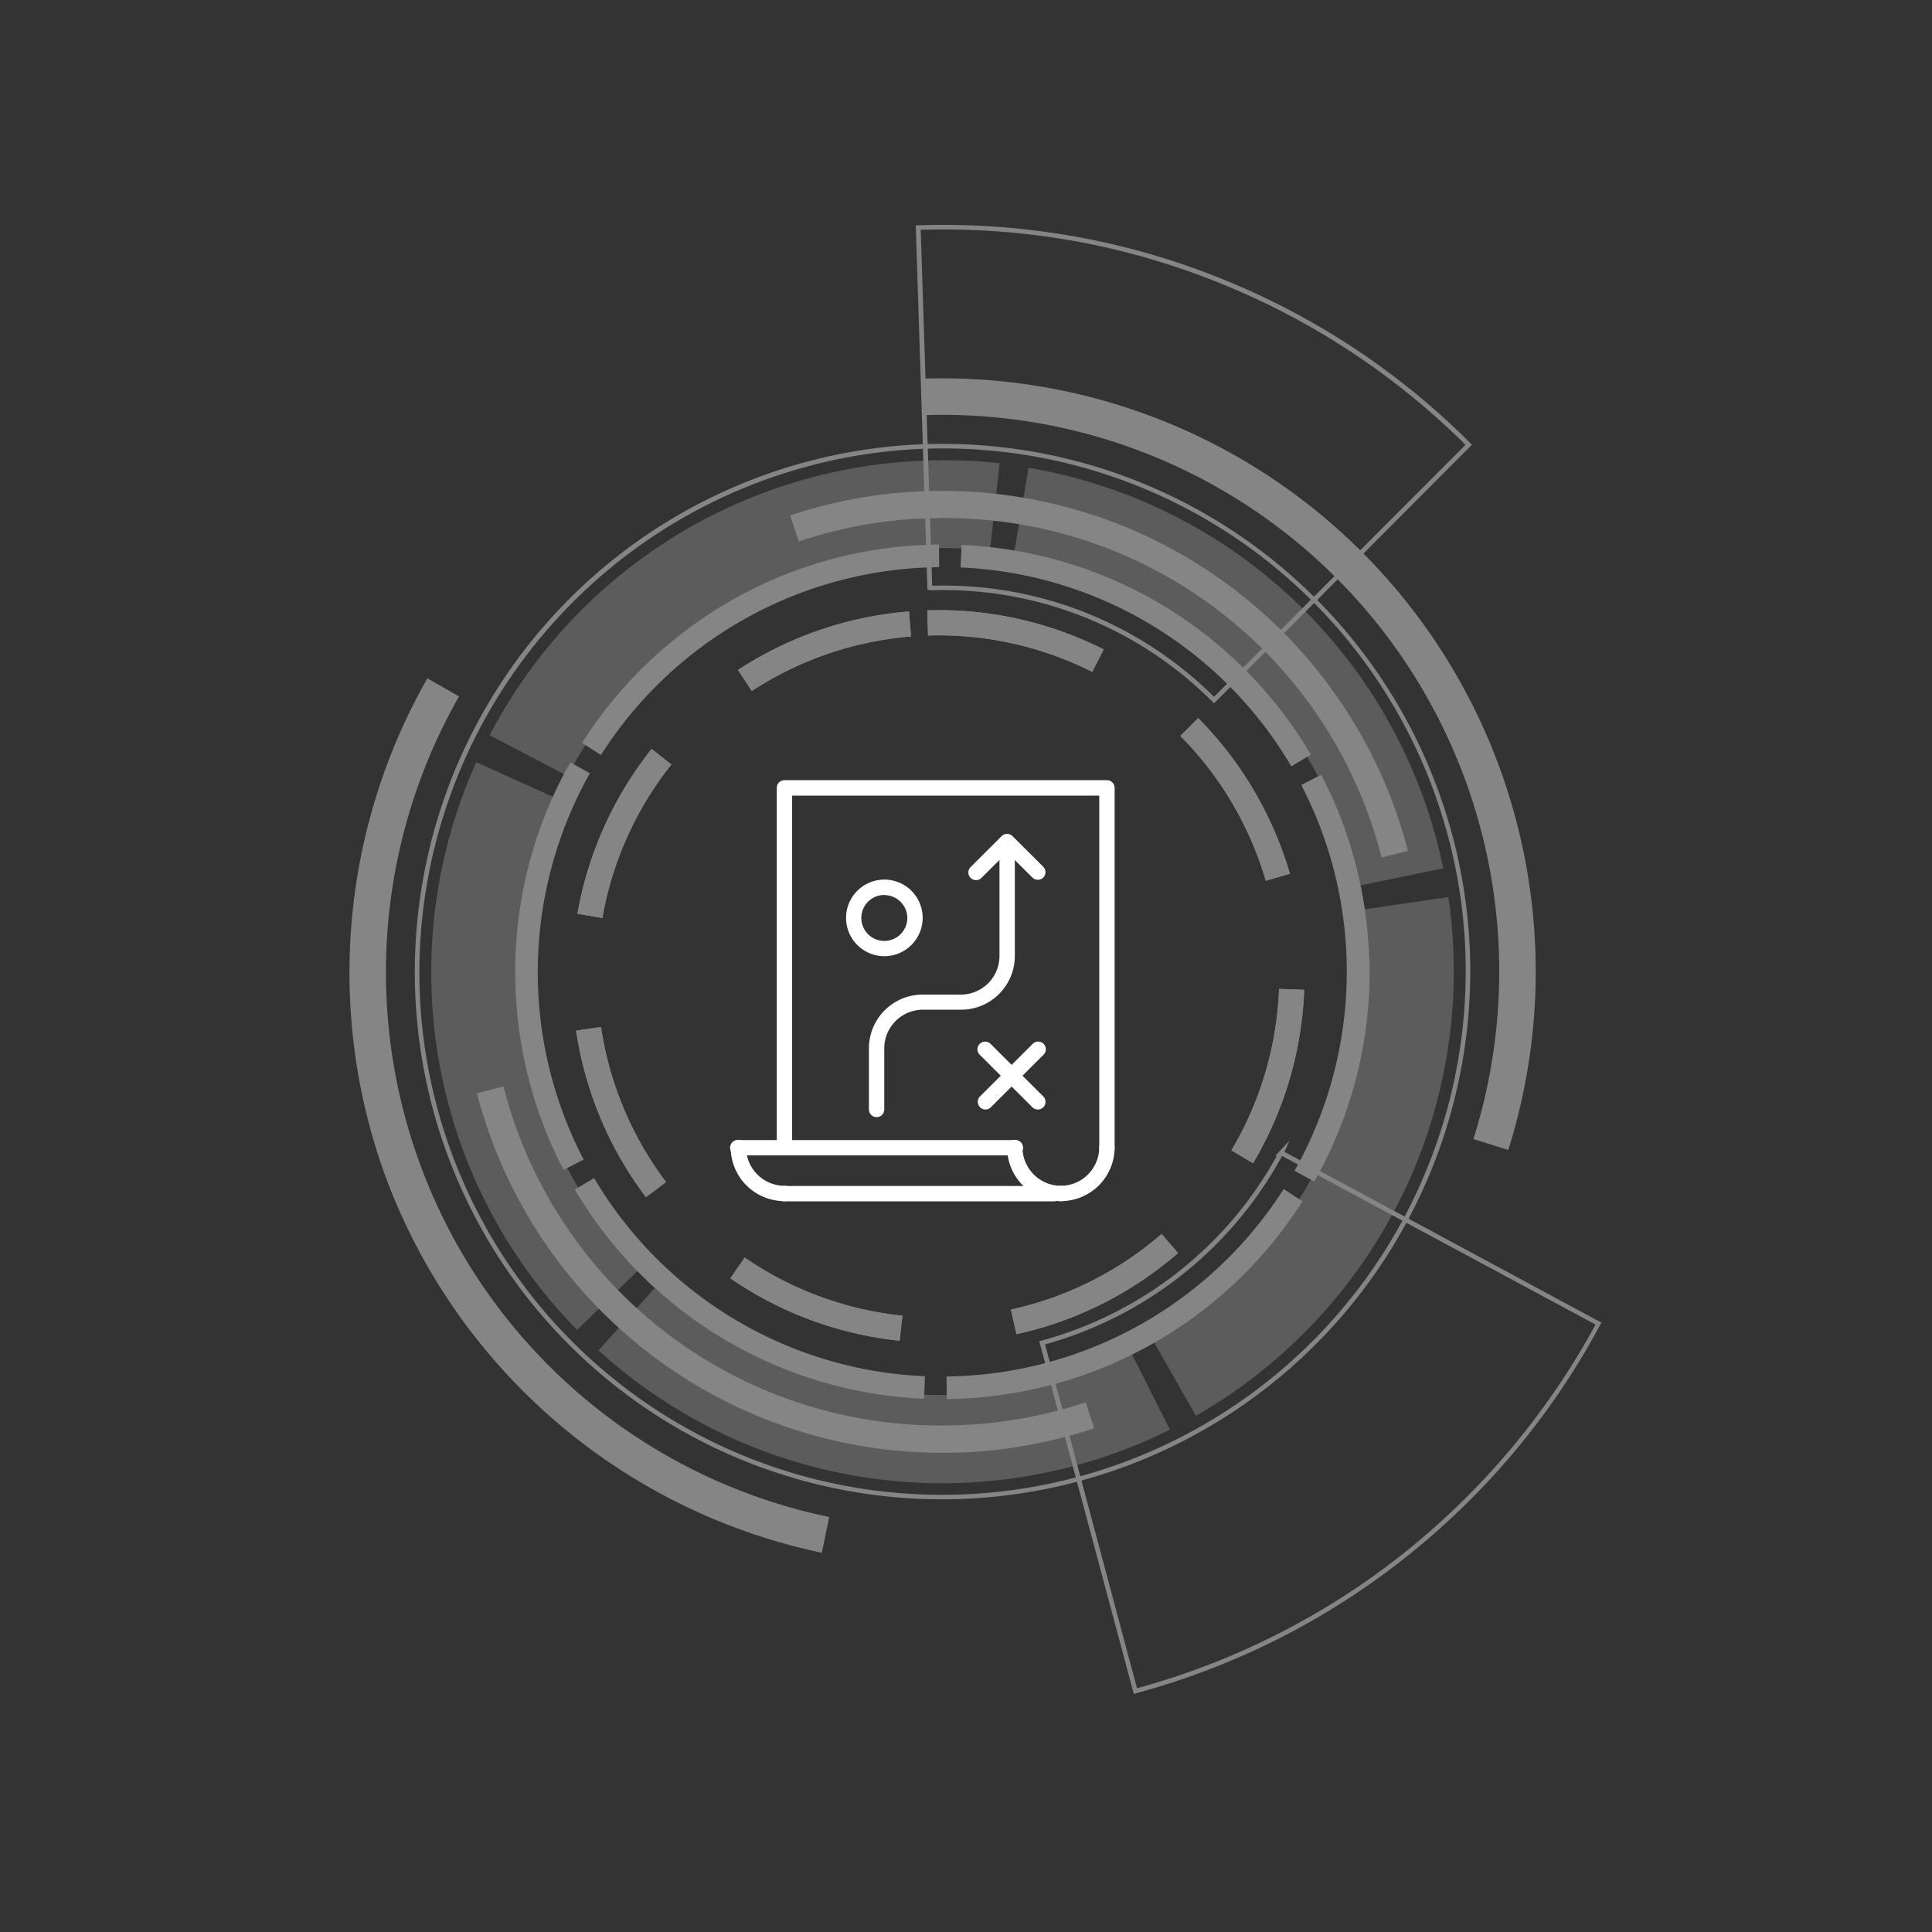 <svg xmlns="http://www.w3.org/2000/svg" width="40" height="40" viewBox="0 0 40 40"><rect x="0" y="0" width="40" height="40" fill="#333333" stroke="none"/><g transform="translate(6.763 4.268)"><g transform="translate(0 0)" opacity="0.4"><path d="M8.848,17.681A8.818,8.818,0,0,1,4.433,16.5l-.162-.1,0,0,0,0L4.507,16l0,0c.062.037.109.065.154.091a8.393,8.393,0,0,0,7.821.288l0,0,.2.419,0,0a8.8,8.8,0,0,1-3.841.877m4.256-1.09,0,0-.223-.4,0,0c.049-.027.1-.056.156-.088A8.37,8.37,0,0,0,17.2,9.467v0l.465.034v0A8.834,8.834,0,0,1,13.273,16.5c-.06.035-.114.065-.164.093Zm-9.228-.439,0,0A8.821,8.821,0,0,1,.006,8.855v0L0,8.845H.006v0c0-.059,0-.118,0-.18v0l.467.009v0c0,.058,0,.115,0,.17V8.85a8.376,8.376,0,0,0,3.663,6.914l0,0ZM17.688,9.034l-.466-.01v0c0-.056,0-.116,0-.178V8.822a8.379,8.379,0,0,0-3.67-6.91l0,0,.262-.385,0,0a8.9,8.9,0,0,1,2.809,3.1A8.788,8.788,0,0,1,17.69,8.816v.025c0,.056,0,.116,0,.189ZM.494,8.228.029,8.195v0a8.834,8.834,0,0,1,4.385-7h0L4.579,1.1l0,0,.226.408,0,0c-.059.032-.108.06-.156.088A8.37,8.37,0,0,0,.494,8.224ZM13.181,1.672l0,0c-.045-.027-.092-.056-.155-.092A8.395,8.395,0,0,0,5.2,1.3v.017L4.994.882l0,0A8.76,8.76,0,0,1,6.842.229,8.91,8.91,0,0,1,8.847,0h0a8.794,8.794,0,0,1,4.407,1.175l.163.1,0,0Z" transform="matrix(-0.03, -1, 1, -0.031, 4.174, 24.974)" fill="#fff"/><rect width="17.691" height="17.681" transform="matrix(-0.03, -1, 1, -0.031, 4.174, 24.974)" fill="none"/><path d="M10.582,21.161a10.58,10.58,0,0,1-8.555-4.352l0,0h0a10.527,10.527,0,0,1-.791-1.262l0,0,1.611-.856,0,0a8.776,8.776,0,0,0,8.748,4.594h0v0l.207,1.806h0a10.853,10.853,0,0,1-1.216.069ZM12.4,21v0l-.312-1.792h0a8.652,8.652,0,0,0,1.2-.3h0a8.752,8.752,0,0,0,5.875-6.594v0l1.788.359v0A10.572,10.572,0,0,1,12.407,21ZM.964,15l0,0A10.575,10.575,0,0,1,2.971,3.229l0,0,0,0L4.285,4.492l0,0a8.808,8.808,0,0,0-.792.944l.013.007H3.485a8.77,8.77,0,0,0-.867,8.786l0,0,0,0Zm20.1-2.923h0l-1.8-.254v0a9.022,9.022,0,0,0,.086-1.234v-.02a8.782,8.782,0,0,0-4.469-7.617h-.008l0-.008.892-1.584,0,0a10.561,10.561,0,0,1,5.4,9.2v.024a10.74,10.74,0,0,1-.1,1.489ZM4.643,4.144l0,0L3.407,2.8l0,0A10.548,10.548,0,0,1,10.58,0h0a10.567,10.567,0,0,1,3.248.508h0a10.661,10.661,0,0,1,1.388.559l0,0,0,0-.8,1.634,0,0a8.757,8.757,0,0,0-1.147-.463h0a8.778,8.778,0,0,0-8.623,1.9Z" transform="matrix(-0.03, -1, 1, -0.031, 2.488, 26.761)" fill="#fff" opacity="0.5"/><rect width="21.165" height="21.161" transform="matrix(-0.03, -1, 1, -0.031, 2.488, 26.761)" fill="none"/><path d="M11.943,24.55a12.255,12.255,0,0,1-4.052-.684l.249-.714A11.53,11.53,0,0,0,23.465,12.275V12.25h.756v.025A12.29,12.29,0,0,1,11.943,24.55M.735,9.592,0,9.417A12.343,12.343,0,0,1,8.138.6l.1.3-.1-.3A12.311,12.311,0,0,1,18.34,1.8l-.394.644A11.524,11.524,0,0,0,.735,9.592" transform="matrix(-0.03, -1, 1, -0.031, 0.835, 28.172)" fill="#fff"/><rect width="24.221" height="24.55" transform="matrix(-0.03, -1, 1, -0.031, 0.835, 28.172)" fill="none"/><path d="M12.159,19.412l-.125-.553A9.332,9.332,0,0,0,19.342,9.7V9.684c0-.07,0-.139,0-.209l.279-.007-.278.007A9.385,9.385,0,0,0,18.948,7l.543-.163a9.945,9.945,0,0,1,.415,2.619h0q0,.111,0,.222h0V9.7a9.957,9.957,0,0,1-7.75,9.708M.415,12.558A9.951,9.951,0,0,1,0,9.938H0c0-.074,0-.147,0-.221H0V9.7A9.957,9.957,0,0,1,7.739,0l.126.553A9.333,9.333,0,0,0,.567,9.7v.011q0,.1,0,.209h0A9.386,9.386,0,0,0,.958,12.4Z" transform="matrix(-0.03, -1, 1, -0.031, 3.344, 26.107)" fill="#fff"/><rect width="19.909" height="19.412" transform="matrix(-0.03, -1, 1, -0.031, 3.344, 26.107)" fill="none"/><path d="M10.924,21.842A10.921,10.921,0,1,1,21.847,10.921,10.935,10.935,0,0,1,10.924,21.842m0-21.748A10.827,10.827,0,1,0,21.752,10.921,10.84,10.84,0,0,0,10.924.094" transform="matrix(-0.03, -1, 1, -0.031, 2.158, 27.112)" fill="#fff"/><rect width="21.847" height="21.842" transform="matrix(-0.03, -1, 1, -0.031, 2.157, 27.112)" fill="none"/><path d="M7.383,13.506l-.047-.032A15.517,15.517,0,0,1,4.8,11.648,15.584,15.584,0,0,1,2.69,9.354,15.454,15.454,0,0,1,1.071,6.665,15.478,15.478,0,0,1,.018,3.65L0,3.606l.056-.019L7.362,1.863l.01.047a7.922,7.922,0,0,0,3.67,4.981V6.858l.109.106.2.2-.231-.111ZM.12,3.669A15.394,15.394,0,0,0,1.157,6.625,15.347,15.347,0,0,0,2.765,9.3a15.491,15.491,0,0,0,2.1,2.28,15.472,15.472,0,0,0,2.484,1.8L11.037,7a8.017,8.017,0,0,1-3.746-5.02Zm25.505,7.7-.038-.042L20.443,5.874l.033-.032A7.86,7.86,0,0,0,22.963.088l.013-.071L30.521,0V.088a15.494,15.494,0,0,1-.339,3.228,15.353,15.353,0,0,1-.971,3,15.47,15.47,0,0,1-1.529,2.7,15.457,15.457,0,0,1-2.018,2.319Zm-5.05-5.495,5.054,5.361A15.363,15.363,0,0,0,27.6,8.962a15.4,15.4,0,0,0,1.52-2.682A15.26,15.26,0,0,0,30.089,3.3a15.4,15.4,0,0,0,.337-3.2l-7.37.017a7.936,7.936,0,0,1-2.482,5.765" transform="matrix(-0.03, -1, 1, -0.031, 13.112, 30.919)" fill="#fff"/><rect width="30.521" height="13.506" transform="matrix(-0.03, -1, 1, -0.031, 13.112, 30.919)" fill="none"/><path d="M7,15.086a7.581,7.581,0,0,1-3.555-1.165l.28-.44a7.059,7.059,0,0,0,3.31,1.085Zm2.409-.222-.13-.505a7.066,7.066,0,0,0,3.052-1.678l.356.381a7.593,7.593,0,0,1-3.278,1.8M1.636,12.314A7.574,7.574,0,0,1,.06,8.921l.513-.1A7.052,7.052,0,0,0,2.04,11.984ZM14.169,11.15l-.458-.25a7.067,7.067,0,0,0,.858-3.375h.522a7.588,7.588,0,0,1-.922,3.625m.391-3.978a7.048,7.048,0,0,0-1.026-3.327l.445-.272a7.572,7.572,0,0,1,1.1,3.574ZM.517,6.574,0,6.5A7.567,7.567,0,0,1,1.4,3.037l.42.309A7.044,7.044,0,0,0,.517,6.574M12.066,2.136A7.063,7.063,0,0,0,8.934.613L9.038.1A7.58,7.58,0,0,1,12.4,1.737ZM3.432,1.767l-.3-.425A7.57,7.57,0,0,1,6.622,0l.06.518A7.046,7.046,0,0,0,3.432,1.767" transform="matrix(-0.03, -1, 1, -0.031, 5.363, 23.692)" fill="#fff"/><rect width="15.09" height="15.086" transform="matrix(-0.03, -1, 1, -0.031, 5.362, 23.692)" fill="none"/><path d="M7,15.086a7.581,7.581,0,0,1-3.555-1.165l.28-.44a7.059,7.059,0,0,0,3.31,1.085Zm2.409-.222-.13-.505a7.066,7.066,0,0,0,3.052-1.678l.356.381a7.593,7.593,0,0,1-3.278,1.8M1.636,12.314A7.574,7.574,0,0,1,.06,8.921l.513-.1A7.052,7.052,0,0,0,2.04,11.984ZM14.169,11.15l-.458-.25a7.067,7.067,0,0,0,.858-3.375h.522a7.588,7.588,0,0,1-.922,3.625m.391-3.978a7.048,7.048,0,0,0-1.026-3.327l.445-.272a7.572,7.572,0,0,1,1.1,3.574ZM.517,6.574,0,6.5A7.567,7.567,0,0,1,1.4,3.037l.42.309A7.044,7.044,0,0,0,.517,6.574M12.066,2.136A7.063,7.063,0,0,0,8.934.613L9.038.1A7.58,7.58,0,0,1,12.4,1.737ZM3.432,1.767l-.3-.425A7.57,7.57,0,0,1,6.622,0l.06.518A7.046,7.046,0,0,0,3.432,1.767" transform="matrix(-0.03, -1, 1, -0.031, 5.363, 23.692)" fill="#fff"/><rect width="15.09" height="15.086" transform="matrix(-0.03, -1, 1, -0.031, 5.362, 23.692)" fill="none"/><rect width="30.521" height="25.693" transform="matrix(-0.03, -1, 1, -0.031, 0.931, 31.29)" fill="none"/><rect width="30.521" height="25.693" transform="matrix(-0.03, -1, 1, -0.031, 0.931, 31.29)" fill="none"/></g><g transform="translate(8.365 11.886)"><g transform="translate(0 0)"><g transform="translate(2.862 1.268)"><path d="M380.374,110.334a.159.159,0,0,1-.159-.159v-1.268a1.113,1.113,0,0,1,1.113-1.11h.795a.8.8,0,0,0,.795-.793v-2.219a.159.159,0,0,1,.318,0V107a1.113,1.113,0,0,1-1.113,1.11h-.795a.8.8,0,0,0-.795.793v1.268A.159.159,0,0,1,380.374,110.334Z" transform="translate(-380.215 -104.627)" fill="#fff"/></g><g transform="translate(4.928 1.11)"><path d="M389.706,104.96a.159.159,0,0,1-.112-.046l-.524-.522-.524.522a.159.159,0,1,1-.225-.224l.636-.634a.159.159,0,0,1,.225,0l.636.634a.159.159,0,0,1-.112.271Z" transform="translate(-388.275 -104.009)" fill="#fff"/></g><g transform="translate(2.385 2.061)"><path d="M379.15,109.3a.793.793,0,1,1,.795-.793A.795.795,0,0,1,379.15,109.3Zm0-1.268a.476.476,0,1,0,.477.476A.477.477,0,0,0,379.15,108.035Z" transform="translate(-378.355 -107.718)" fill="#fff"/></g><g transform="translate(0.954)"><path d="M379.611,107.449a.159.159,0,0,1-.159-.159V100h-6.359v7.133a.159.159,0,0,1-.318,0V99.84a.159.159,0,0,1,.159-.159h6.677a.159.159,0,0,1,.159.159v7.45A.159.159,0,0,1,379.611,107.449Z" transform="translate(-372.775 -99.682)" fill="#fff"/></g><g transform="translate(0 7.45)"><path d="M370.168,130a1.113,1.113,0,0,1-1.113-1.11.159.159,0,0,1,.318,0,.8.8,0,0,0,.795.793.159.159,0,1,1,0,.317Z" transform="translate(-369.055 -128.736)" fill="#fff"/></g><g transform="translate(5.723 7.45)"><path d="M392.488,130a1.113,1.113,0,0,1-1.113-1.11.159.159,0,0,1,.318,0,.8.8,0,0,0,.795.793.159.159,0,1,1,0,.317Z" transform="translate(-391.375 -128.736)" fill="#fff"/></g><g transform="translate(6.677 7.45)"><path d="M395.254,130a.159.159,0,1,1,0-.317.8.8,0,0,0,.795-.793.159.159,0,0,1,.318,0A1.113,1.113,0,0,1,395.254,130Z" transform="translate(-395.095 -128.736)" fill="#fff"/></g><g transform="translate(0 7.45)"><path d="M374.937,129.053h-5.723a.159.159,0,1,1,0-.317h5.723a.159.159,0,1,1,0,.317Z" transform="translate(-369.055 -128.736)" fill="#fff"/></g><g transform="translate(0.954 8.401)"><path d="M378.5,132.762h-5.564a.159.159,0,1,1,0-.317H378.5a.159.159,0,1,1,0,.317Z" transform="translate(-372.775 -132.445)" fill="#fff"/></g><g transform="translate(5.114 5.417)"><path d="M389.161,122.206a.159.159,0,0,1-.112-.271l1.085-1.082a.159.159,0,1,1,.225.224l-1.085,1.082A.159.159,0,0,1,389.161,122.206Z" transform="translate(-389.001 -120.806)" fill="#fff"/></g><g transform="translate(5.114 5.417)"><path d="M390.246,122.206a.159.159,0,0,1-.112-.046l-1.085-1.082a.159.159,0,1,1,.225-.224l1.085,1.082a.159.159,0,0,1-.112.271Z" transform="translate(-389.001 -120.806)" fill="#fff"/></g></g></g></g><g fill="#fff" stroke="#707070" stroke-width="1" opacity="0"><circle cx="20" cy="20" r="20" stroke="none"/><circle cx="20" cy="20" r="19.5" fill="none"/></g></svg>